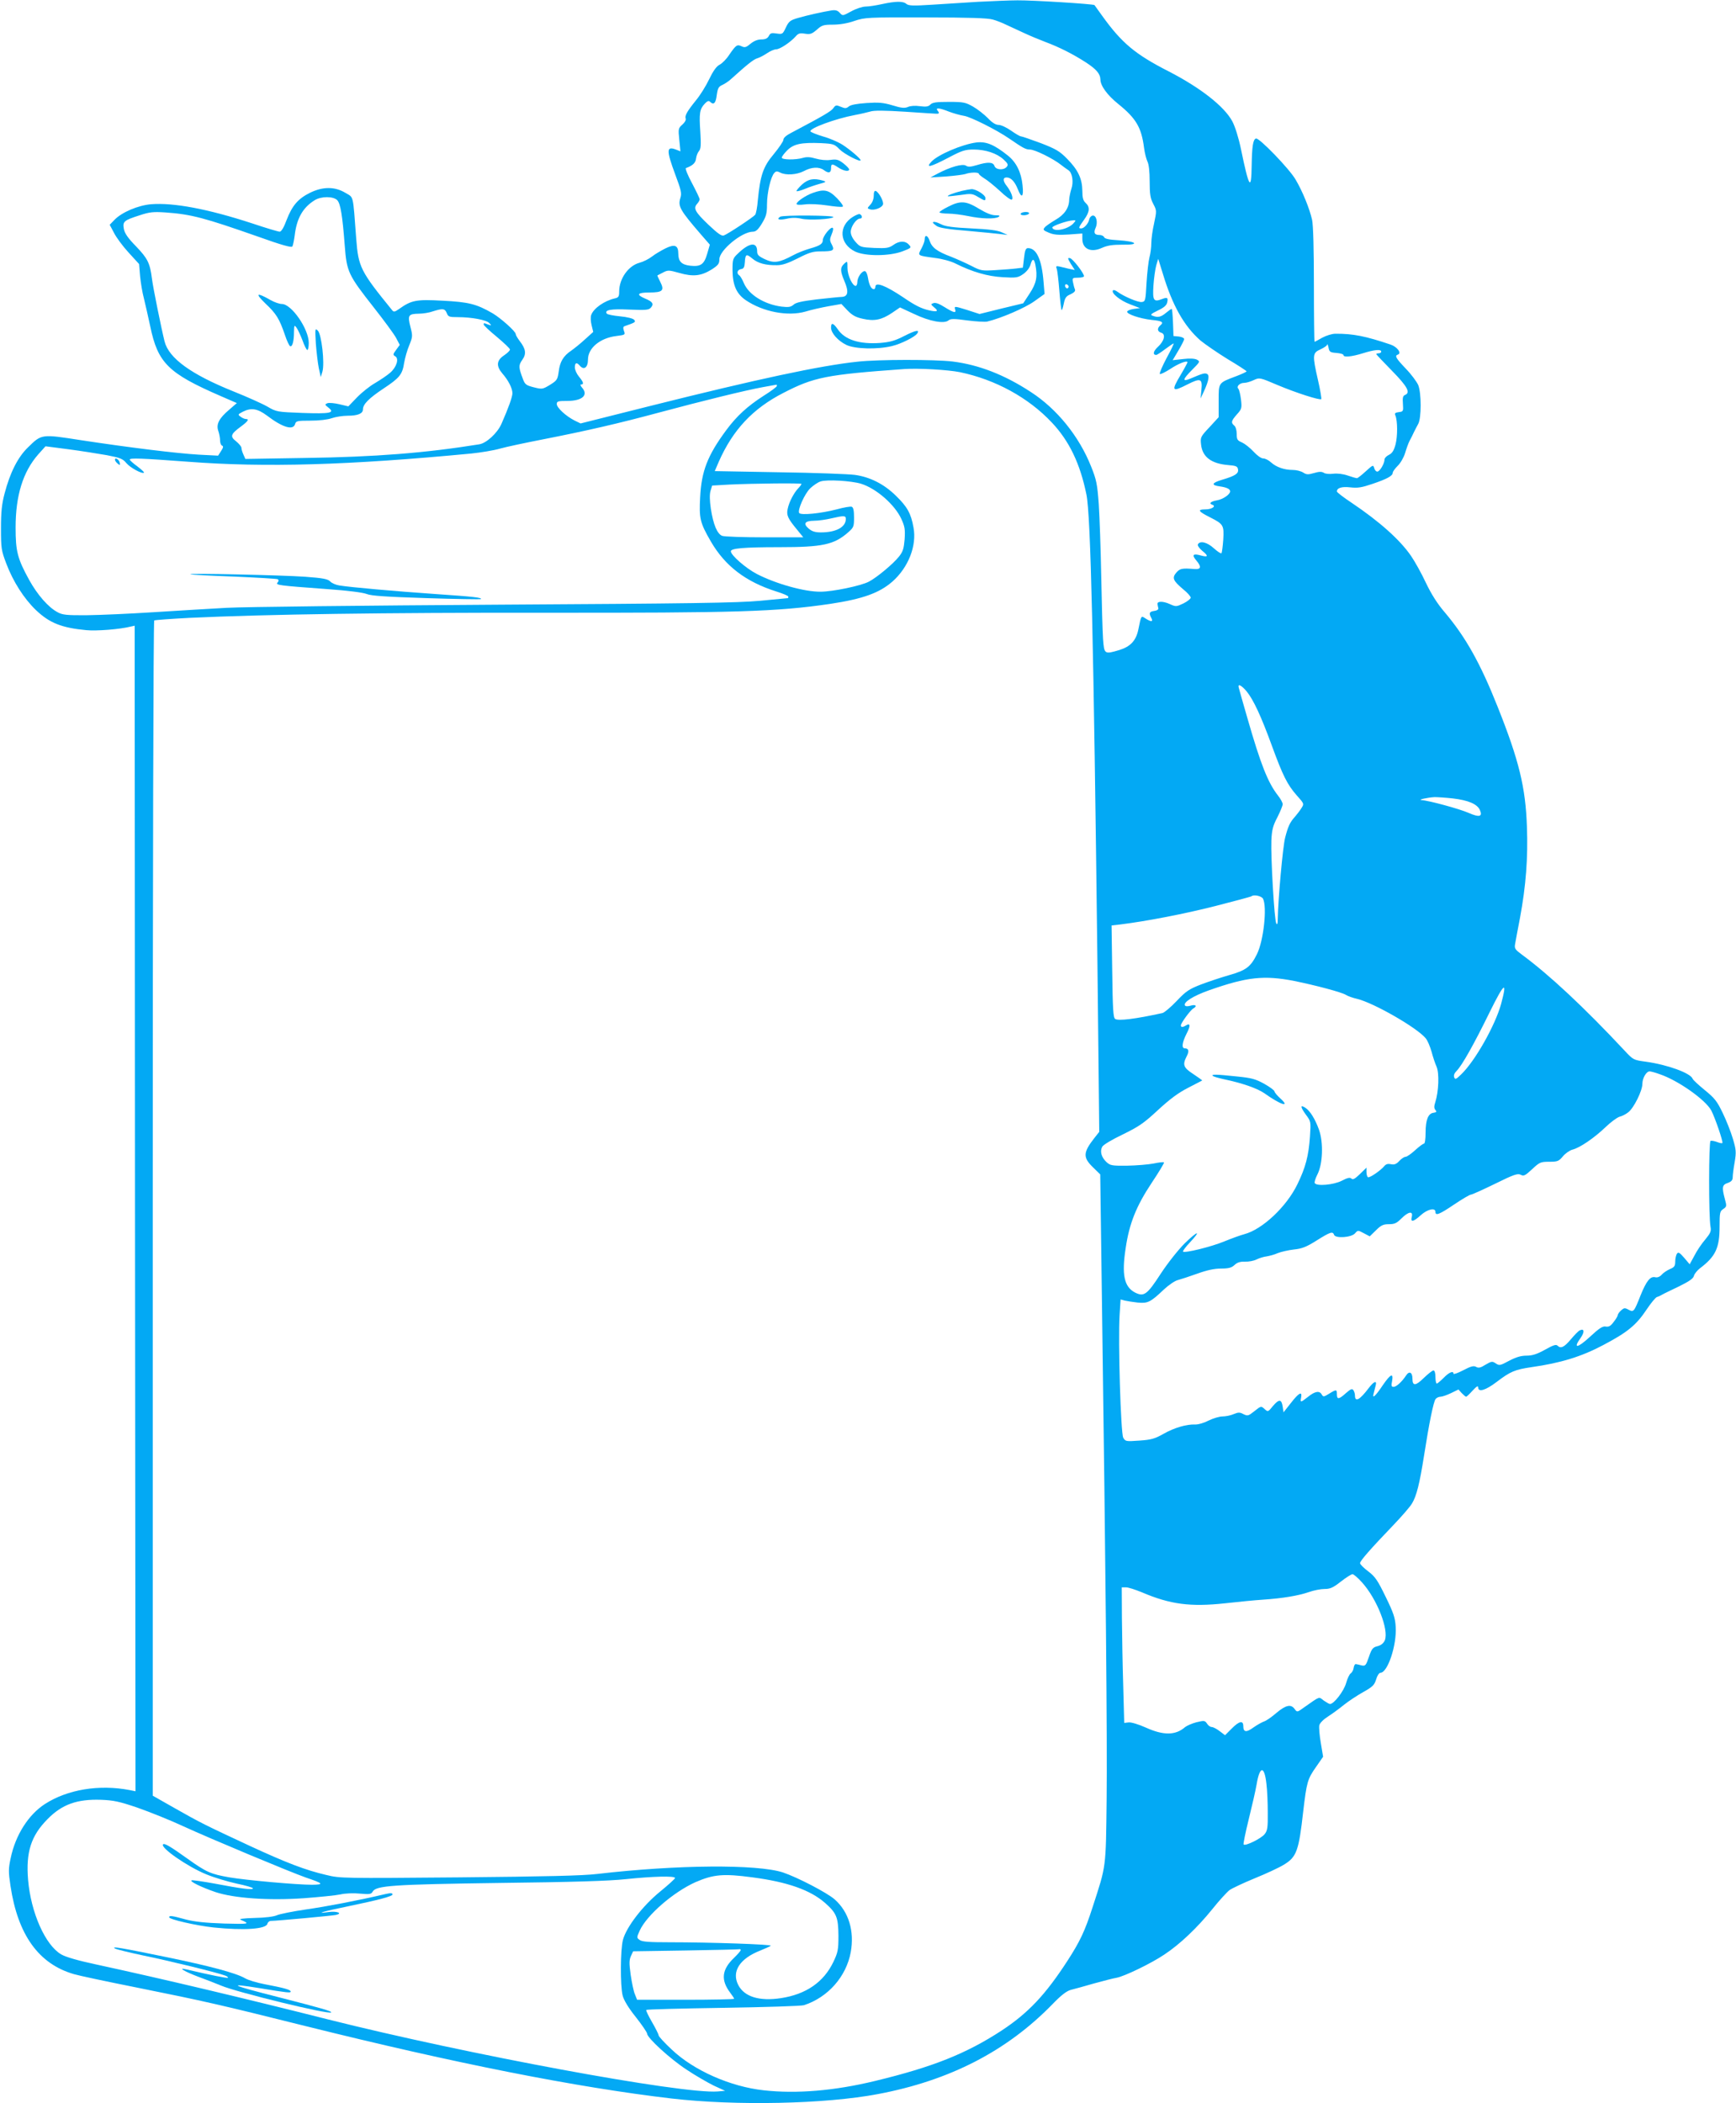<?xml version="1.0" standalone="no"?>
<!DOCTYPE svg PUBLIC "-//W3C//DTD SVG 20010904//EN"
 "http://www.w3.org/TR/2001/REC-SVG-20010904/DTD/svg10.dtd">
<svg version="1.0" xmlns="http://www.w3.org/2000/svg"
 width="1057pt" height="1280pt" viewBox="0 0 1057 1280"
 preserveAspectRatio="xMidYMid meet">
<g transform="translate(0,1280) scale(0.1,-0.1)"
fill="#03a9f4" stroke="none">
<path d="M5955 12789 c-82 -5 -211 -13 -285 -18 -109 -7 -138 -6 -151 5 -20
18 -66 17 -149 -1 -36 -8 -81 -15 -100 -15 -19 0 -58 -13 -87 -29 -52 -28 -52
-29 -70 -9 -12 14 -26 18 -48 15 -56 -9 -150 -30 -205 -46 -49 -14 -57 -21
-75 -58 -19 -41 -21 -42 -56 -37 -31 5 -39 3 -48 -15 -8 -15 -21 -21 -46 -21
-22 0 -44 -9 -65 -26 -26 -22 -35 -25 -54 -16 -28 13 -34 9 -75 -50 -17 -27
-44 -54 -60 -62 -19 -10 -39 -38 -63 -88 -19 -40 -55 -98 -80 -128 -54 -67
-70 -94 -63 -112 3 -8 -6 -24 -20 -36 -25 -22 -26 -26 -19 -93 l7 -70 -28 11
c-58 22 -58 -5 -4 -151 37 -99 41 -115 31 -146 -15 -49 0 -74 126 -220 l54
-62 -16 -55 c-19 -66 -40 -80 -104 -73 -52 6 -72 26 -72 73 0 51 -21 60 -77
33 -26 -13 -64 -35 -83 -50 -19 -15 -53 -32 -76 -38 -68 -18 -124 -97 -124
-175 0 -31 -4 -37 -27 -42 -64 -15 -128 -60 -143 -100 -5 -12 -4 -39 2 -63
l10 -41 -51 -46 c-28 -26 -66 -56 -83 -68 -48 -32 -69 -68 -76 -126 -7 -50
-10 -55 -53 -82 -45 -27 -48 -28 -99 -15 -47 12 -54 17 -67 53 -26 69 -26 81
-3 114 26 36 22 66 -16 115 -13 17 -24 36 -24 42 0 16 -90 96 -140 126 -99 57
-146 69 -305 77 -162 9 -190 3 -266 -51 -26 -18 -32 -19 -42 -6 -192 236 -205
262 -218 433 -21 278 -14 249 -67 281 -64 38 -136 38 -214 0 -73 -36 -109 -78
-143 -166 -16 -44 -32 -71 -42 -71 -8 0 -83 22 -166 50 -272 89 -482 128 -618
117 -79 -7 -178 -49 -222 -95 l-29 -30 26 -49 c14 -28 54 -82 89 -120 l64 -70
6 -74 c4 -41 14 -101 23 -134 8 -33 26 -111 39 -172 46 -222 110 -285 428
-423 l99 -43 -46 -40 c-62 -52 -81 -89 -67 -129 6 -17 11 -43 11 -59 0 -15 6
-29 12 -31 9 -3 8 -12 -6 -33 l-18 -28 -117 6 c-136 8 -421 43 -717 88 -244
38 -240 38 -324 -44 -62 -60 -109 -154 -142 -280 -17 -64 -22 -111 -22 -212 0
-122 2 -135 32 -214 42 -111 108 -214 181 -284 82 -78 156 -108 307 -122 62
-6 204 5 271 22 l23 5 2 -3547 3 -3546 -35 7 c-186 36 -379 4 -517 -85 -100
-65 -179 -189 -208 -329 -14 -64 -14 -84 -1 -170 45 -298 172 -474 386 -536
30 -9 199 -45 375 -80 428 -86 518 -107 1035 -236 912 -227 1649 -373 2230
-441 390 -45 934 -34 1255 27 436 82 785 261 1064 548 51 53 85 79 110 86 20
5 83 22 141 39 58 16 120 32 139 35 48 9 210 87 290 141 94 62 199 161 292
276 43 54 91 106 106 117 16 11 84 43 152 71 69 28 149 65 178 83 78 47 91 84
118 325 21 178 26 196 78 270 l43 62 -14 84 c-8 46 -12 95 -9 108 4 14 26 36
53 53 25 16 69 48 97 71 29 23 82 58 118 78 57 32 67 42 78 77 6 22 18 40 26
40 44 0 100 168 93 279 -3 55 -13 85 -61 183 -49 101 -64 123 -106 155 -28 21
-50 43 -50 50 -1 13 62 85 204 233 50 52 101 111 112 130 28 45 47 124 73 288
31 199 58 332 71 348 6 8 20 14 30 14 10 0 39 10 64 22 l45 22 20 -22 c12 -12
23 -22 27 -22 3 0 21 17 39 37 24 26 34 32 34 20 0 -32 46 -18 114 34 83 63
110 74 211 89 177 25 304 64 436 134 148 78 201 121 265 217 26 39 54 73 63
76 9 2 23 9 31 14 8 5 54 27 102 50 63 31 88 48 92 65 3 12 20 33 37 46 94 71
119 123 119 252 0 86 2 95 22 108 22 15 22 18 10 62 -19 71 -16 86 18 97 22 8
30 17 30 35 0 13 5 54 12 92 10 61 9 75 -11 142 -12 41 -40 112 -62 157 -34
71 -49 90 -108 138 -38 31 -72 62 -75 70 -13 35 -155 86 -286 104 -74 10 -76
11 -129 68 -245 262 -457 460 -624 583 -42 31 -47 38 -42 65 3 17 16 89 30
160 36 194 49 364 42 553 -8 240 -48 404 -178 730 -106 267 -196 426 -321 574
-45 52 -82 110 -116 181 -27 58 -68 131 -90 163 -67 98 -191 209 -362 324 -50
33 -90 64 -90 69 0 22 30 31 82 25 45 -5 69 -1 134 21 89 30 124 49 124 68 0
7 14 26 30 42 17 16 37 51 45 77 8 27 20 61 28 76 8 15 20 38 26 52 7 14 18
36 26 50 20 35 20 189 0 237 -9 20 -42 65 -75 99 -60 63 -70 79 -49 86 25 8
-3 47 -44 61 -151 51 -229 67 -337 66 -19 0 -55 -11 -79 -24 -24 -14 -45 -25
-47 -25 -2 0 -4 155 -4 345 0 218 -4 363 -11 397 -15 67 -58 174 -101 246 -37
64 -222 256 -241 249 -18 -6 -24 -49 -26 -164 -2 -160 -16 -138 -65 99 -15 72
-36 138 -53 170 -49 91 -194 204 -386 303 -206 105 -287 173 -407 340 -24 33
-45 62 -46 64 -6 7 -379 30 -469 29 -49 0 -157 -5 -240 -9z m90 -108 c22 -6
58 -20 80 -31 22 -10 70 -32 106 -49 36 -17 96 -42 133 -56 86 -32 169 -74
248 -125 63 -41 87 -69 88 -103 0 -39 42 -96 109 -150 109 -88 141 -143 157
-268 4 -30 13 -66 20 -81 9 -17 14 -62 14 -122 0 -78 4 -103 22 -137 21 -40
21 -42 5 -118 -10 -42 -17 -97 -17 -121 0 -25 -5 -63 -11 -85 -6 -22 -14 -92
-18 -155 -6 -110 -7 -115 -29 -118 -22 -3 -108 33 -149 63 -12 9 -24 12 -27 7
-10 -17 44 -61 105 -84 l60 -23 -37 -5 c-21 -3 -39 -10 -41 -16 -5 -15 77 -43
150 -51 63 -6 75 -14 52 -33 -21 -18 -19 -38 6 -45 28 -9 18 -51 -22 -87 -27
-25 -32 -48 -9 -48 5 0 29 16 54 35 26 19 49 35 52 35 3 0 -16 -40 -43 -89
-26 -49 -45 -93 -41 -97 4 -3 31 10 61 29 52 35 107 56 107 42 0 -3 -18 -37
-40 -74 -61 -102 -55 -109 41 -60 79 40 91 35 84 -33 l-5 -53 21 45 c29 63 35
98 17 105 -14 6 -27 2 -100 -29 -52 -22 -48 -5 11 54 48 48 49 50 29 61 -13 7
-44 9 -84 4 l-64 -7 35 59 c19 32 35 63 35 70 0 6 -15 13 -32 15 l-33 3 -3 83
c-2 45 -5 82 -8 82 -4 0 -19 -11 -36 -25 -30 -25 -49 -29 -81 -16 -15 5 -9 11
32 31 35 16 53 31 57 47 8 31 2 36 -31 23 -51 -20 -58 -9 -52 83 3 45 11 100
17 122 l12 40 28 -90 c58 -193 129 -319 229 -407 28 -23 102 -74 165 -113 64
-38 116 -72 116 -75 0 -3 -28 -16 -62 -29 -111 -42 -108 -37 -108 -151 l0 -99
-56 -61 c-55 -58 -56 -62 -51 -106 8 -74 61 -115 162 -124 52 -4 60 -8 63 -27
4 -25 -17 -39 -98 -63 -63 -19 -67 -33 -13 -40 42 -6 63 -16 63 -30 0 -19 -44
-49 -81 -55 -38 -7 -51 -19 -27 -27 25 -9 -5 -28 -43 -28 -51 0 -44 -12 30
-49 81 -41 84 -48 79 -136 -3 -42 -8 -78 -11 -82 -4 -3 -25 11 -47 31 -40 36
-82 47 -96 24 -4 -7 6 -23 26 -40 40 -32 37 -41 -10 -28 -47 13 -55 3 -25 -32
31 -37 28 -54 -11 -51 -77 6 -89 4 -112 -22 -27 -32 -20 -49 43 -102 25 -20
45 -43 45 -50 0 -7 -20 -23 -44 -35 -44 -21 -46 -21 -84 -4 -42 19 -79 18 -74
-2 1 -7 3 -18 5 -24 1 -8 -10 -14 -25 -16 -30 -4 -34 -13 -18 -43 13 -24 -1
-25 -35 -3 -28 18 -26 21 -44 -67 -14 -68 -48 -104 -116 -125 -91 -27 -92 -26
-99 69 -3 45 -8 217 -11 382 -3 165 -10 362 -15 437 -9 123 -14 148 -47 230
-73 183 -207 349 -366 452 -160 105 -317 166 -477 186 -109 13 -453 13 -578
-1 -228 -24 -610 -106 -1257 -268 l-430 -108 -37 18 c-53 27 -108 78 -108 100
0 17 8 19 63 19 93 0 132 36 90 82 -9 11 -11 18 -5 18 19 0 14 16 -13 48 -14
17 -25 42 -25 56 0 29 11 33 30 11 25 -30 50 -12 50 37 0 70 74 131 172 143
55 7 56 8 47 31 -6 18 -5 26 4 29 66 23 69 25 58 39 -7 8 -43 17 -86 21 -41 4
-78 11 -81 17 -14 22 25 29 137 24 102 -4 119 -3 132 12 20 22 11 36 -35 55
-57 24 -47 37 26 37 81 0 93 12 66 65 -11 21 -19 39 -17 39 1 1 16 8 33 17 30
16 36 16 100 -2 84 -24 132 -19 197 21 40 26 47 35 47 62 0 55 137 168 204
168 18 0 32 12 55 50 26 43 31 60 31 116 0 70 23 170 45 192 10 11 17 11 35 2
34 -18 101 -14 145 9 46 25 93 27 121 6 28 -21 44 -18 44 10 0 30 6 31 45 5
32 -21 65 -26 65 -11 0 6 -16 22 -35 37 -30 23 -42 26 -78 21 -26 -4 -62 0
-90 8 -33 10 -56 11 -79 4 -45 -13 -128 -12 -128 2 0 6 15 26 33 44 39 39 86
49 206 44 76 -4 82 -6 113 -38 29 -29 128 -80 128 -66 0 10 -65 65 -110 94
-25 16 -77 39 -117 50 -40 12 -75 26 -78 31 -11 18 152 78 270 100 33 6 75 16
93 21 23 8 89 7 215 -1 100 -7 184 -12 187 -12 18 -1 21 4 10 17 -18 21 7 20
67 -4 26 -10 68 -22 93 -26 40 -6 199 -86 273 -137 86 -59 102 -68 128 -68 30
0 143 -56 189 -93 15 -12 35 -26 44 -32 25 -14 34 -73 19 -115 -6 -19 -12 -48
-13 -63 0 -52 -29 -94 -84 -125 -28 -17 -58 -37 -65 -46 -12 -14 -9 -18 25
-32 30 -13 58 -15 122 -11 l82 6 0 -33 c0 -61 52 -85 118 -55 36 16 66 20 127
20 107 -2 87 20 -25 27 -56 3 -83 9 -87 18 -3 8 -16 14 -28 14 -31 0 -38 13
-24 44 15 33 4 78 -19 74 -9 -2 -18 -12 -20 -23 -5 -25 -31 -55 -49 -55 -18 0
-17 5 17 52 35 48 38 78 10 103 -15 14 -20 31 -20 74 -1 74 -26 127 -92 194
-46 47 -68 60 -161 96 -60 22 -114 41 -120 41 -7 0 -34 16 -61 35 -27 19 -61
35 -76 35 -17 0 -39 13 -65 41 -22 22 -62 54 -90 70 -46 26 -58 29 -147 29
-76 0 -100 -3 -113 -16 -12 -13 -27 -15 -65 -10 -28 4 -58 2 -72 -5 -20 -8
-39 -7 -94 10 -57 17 -85 19 -159 14 -58 -4 -96 -11 -107 -21 -15 -12 -22 -13
-48 -2 -28 12 -33 11 -46 -8 -13 -19 -59 -46 -256 -150 -30 -15 -48 -31 -48
-42 0 -10 -27 -49 -59 -88 -65 -77 -82 -129 -97 -282 -3 -41 -11 -81 -16 -87
-12 -15 -166 -117 -191 -126 -13 -5 -37 12 -92 64 -82 78 -95 101 -71 128 9
10 16 22 16 28 0 6 -21 50 -47 99 -26 48 -42 89 -37 91 41 15 59 31 62 58 2
17 10 37 18 46 11 13 13 36 8 116 -8 114 -4 139 27 172 15 16 24 20 32 12 22
-22 35 -10 41 40 6 42 11 52 34 62 15 7 38 22 52 35 104 94 138 120 160 127
14 4 41 18 60 31 19 13 44 24 56 24 22 0 86 42 119 79 15 18 26 21 56 16 31
-5 42 -2 72 24 31 28 41 31 99 31 40 0 89 8 131 23 64 21 78 22 434 21 258 0
380 -4 408 -13z m-3991 -1100 c19 -21 31 -91 45 -275 12 -161 22 -180 176
-376 63 -80 125 -164 137 -187 l22 -42 -22 -30 c-20 -27 -20 -31 -6 -39 25
-14 9 -66 -30 -100 -18 -16 -60 -44 -92 -63 -32 -18 -82 -58 -111 -88 l-52
-54 -55 13 c-30 7 -63 10 -73 6 -16 -7 -16 -9 7 -27 41 -32 11 -38 -159 -32
-153 6 -157 6 -212 38 -31 18 -125 60 -210 94 -256 103 -391 201 -417 303 -19
76 -71 331 -77 383 -12 94 -26 122 -96 195 -50 51 -70 80 -75 107 -8 45 0 52
97 83 60 20 83 22 158 17 156 -11 237 -33 562 -147 145 -52 204 -68 209 -60 4
7 10 36 14 65 12 105 49 171 121 216 41 26 116 25 139 0z m4482 -140 c-33 -37
-122 -55 -129 -26 -2 10 93 43 127 44 18 1 18 0 2 -18z m-3816 -546 c9 -23 15
-25 67 -25 84 0 175 -17 192 -36 15 -15 14 -16 -4 -10 -11 4 -22 8 -25 9 -3 1
-5 -2 -5 -8 0 -5 36 -39 80 -75 44 -37 80 -71 80 -77 0 -7 -16 -22 -35 -35
-47 -31 -50 -65 -12 -110 37 -42 62 -91 62 -121 0 -22 -23 -87 -67 -187 -25
-56 -91 -117 -135 -124 -329 -53 -635 -77 -1058 -83 l-366 -6 -12 27 c-7 15
-12 33 -12 41 0 7 -15 25 -32 39 -39 30 -34 44 30 91 42 31 51 45 29 45 -7 0
-22 6 -32 14 -18 13 -17 14 13 30 51 26 89 20 146 -22 97 -74 162 -93 173 -52
5 18 14 20 93 20 52 0 105 6 130 15 23 8 67 15 97 15 62 0 93 13 93 39 0 31
37 68 126 127 98 65 114 85 125 157 5 28 18 76 31 106 21 52 21 57 7 112 -18
70 -13 79 51 80 25 0 63 6 85 14 60 19 74 18 85 -10z m5418 -243 c23 -2 42 -7
42 -13 0 -15 50 -10 118 11 70 22 112 26 112 10 0 -5 -7 -10 -15 -10 -8 0 -15
-2 -15 -5 0 -3 43 -48 95 -101 95 -97 115 -134 79 -148 -12 -5 -15 -17 -12
-54 3 -45 2 -47 -25 -50 -22 -3 -27 -7 -21 -20 14 -33 14 -128 1 -177 -10 -37
-20 -53 -40 -63 -15 -7 -27 -20 -27 -28 0 -25 -29 -74 -44 -74 -8 0 -16 10
-19 22 -6 20 -8 19 -51 -20 -25 -23 -49 -42 -54 -42 -5 0 -30 7 -56 16 -29 10
-63 14 -88 11 -23 -3 -49 -1 -58 6 -14 8 -29 7 -60 -2 -35 -10 -45 -10 -65 3
-14 9 -42 16 -63 16 -52 0 -101 17 -133 46 -14 13 -35 24 -47 24 -13 0 -37 17
-60 42 -20 22 -52 47 -69 55 -29 12 -33 18 -33 52 0 22 -6 44 -15 51 -21 18
-19 28 16 68 30 33 31 39 25 91 -4 31 -11 60 -16 65 -14 14 8 36 36 36 13 0
39 8 58 17 35 16 36 16 144 -30 114 -48 258 -94 267 -86 2 3 -6 55 -20 115
-35 154 -34 166 15 188 22 10 41 23 41 29 1 7 4 -1 8 -18 5 -27 10 -30 49 -33z
m-2293 -117 c216 -45 417 -155 559 -306 107 -113 173 -252 211 -439 26 -125
44 -907 67 -2856 l11 -1022 -30 -38 c-69 -88 -70 -118 -8 -178 l44 -43 10
-744 c24 -1721 33 -2697 29 -3059 -5 -426 -2 -399 -85 -655 -47 -146 -77 -210
-155 -330 -134 -206 -237 -315 -399 -422 -216 -141 -419 -222 -771 -307 -248
-60 -477 -79 -677 -57 -203 22 -426 120 -561 248 -44 41 -80 80 -80 87 0 6
-18 42 -40 80 -22 38 -38 71 -35 74 3 4 214 9 468 13 257 4 475 11 492 16 147
48 258 175 285 323 23 128 -12 245 -98 321 -47 41 -226 134 -315 164 -157 51
-647 47 -1128 -9 -91 -11 -314 -16 -845 -21 -699 -6 -724 -6 -805 14 -130 30
-246 75 -469 178 -273 127 -301 141 -456 229 l-134 76 0 3574 c0 2019 4 3575
9 3578 5 3 102 10 217 16 472 22 1177 32 2164 31 1164 -1 1408 6 1735 54 198
30 299 66 379 136 97 86 149 218 128 329 -15 85 -38 126 -106 192 -73 72 -158
115 -251 128 -38 5 -246 13 -462 16 l-391 7 24 56 c86 195 208 325 394 420
186 96 261 111 735 145 86 6 265 -4 340 -19z m-1115 -84 c0 -5 -36 -32 -81
-60 -98 -63 -164 -123 -228 -210 -113 -153 -150 -248 -158 -407 -7 -129 -1
-155 65 -269 87 -150 213 -246 400 -305 39 -12 72 -26 72 -31 0 -5 -1 -9 -2
-9 -2 0 -77 -7 -168 -16 -135 -13 -428 -17 -1610 -24 -795 -5 -1533 -13 -1640
-19 -107 -6 -310 -18 -450 -27 -140 -9 -320 -17 -400 -18 -124 -1 -150 2 -179
18 -57 30 -123 106 -173 196 -72 131 -83 175 -83 320 0 195 45 339 138 445
l44 49 139 -18 c76 -10 182 -27 234 -36 83 -16 98 -22 120 -49 24 -28 97 -68
107 -57 2 2 -16 19 -41 38 -25 18 -45 36 -46 41 0 11 72 8 355 -13 472 -36
980 -21 1725 50 58 6 137 19 175 30 39 11 153 35 255 55 276 54 470 99 715
165 265 71 521 134 630 154 44 8 81 15 83 15 1 1 2 -3 2 -8z m513 -595 c93
-29 205 -127 245 -214 21 -46 24 -64 20 -124 -5 -57 -10 -75 -35 -106 -36 -45
-135 -127 -183 -152 -48 -25 -220 -61 -294 -61 -97 -1 -272 48 -388 108 -67
35 -158 114 -158 138 0 18 78 25 296 25 262 0 333 15 419 91 33 29 35 35 35
90 0 41 -4 61 -14 65 -7 3 -49 -4 -92 -16 -97 -25 -218 -37 -228 -22 -11 18
33 117 67 150 19 18 47 37 63 42 39 13 188 4 247 -14z m-363 -1 c0 -3 -9 -16
-21 -28 -26 -28 -55 -83 -63 -124 -9 -38 2 -60 56 -125 l39 -48 -235 0 c-129
0 -246 4 -259 9 -30 12 -54 68 -69 166 -7 49 -8 85 -2 107 l10 33 104 6 c148
7 440 10 440 4z m270 -213 c0 -50 -59 -82 -152 -82 -35 0 -54 6 -74 23 -36 31
-24 47 34 48 26 0 72 7 102 14 79 18 90 18 90 -3z m2440 -1049 c42 -51 89
-153 154 -331 67 -183 94 -237 152 -303 45 -50 45 -51 28 -77 -9 -15 -27 -38
-39 -52 -31 -34 -42 -58 -60 -127 -14 -52 -43 -375 -45 -493 0 -31 -3 -40 -9
-30 -12 20 -34 404 -30 505 3 66 10 91 37 142 17 34 32 70 32 79 0 9 -13 33
-29 53 -61 78 -105 189 -186 471 -26 91 -50 173 -52 183 -9 29 14 19 47 -20z
m1256 -652 c94 -11 147 -34 164 -69 19 -42 -2 -48 -68 -19 -54 24 -241 75
-287 78 -25 2 39 16 80 18 17 0 66 -3 111 -8z m-1156 -610 c26 -50 4 -256 -37
-338 -38 -77 -66 -98 -168 -127 -49 -14 -127 -40 -172 -57 -72 -28 -91 -40
-148 -100 -36 -38 -75 -71 -87 -74 -164 -36 -268 -49 -288 -36 -12 8 -15 59
-18 289 l-4 280 53 6 c161 20 389 64 578 112 118 30 217 57 220 59 13 13 61 3
71 -14z m191 -501 c133 -27 286 -68 313 -84 12 -8 43 -19 70 -25 102 -25 365
-176 417 -240 11 -13 26 -49 35 -80 8 -31 22 -73 31 -93 17 -40 13 -150 -8
-216 -8 -24 -8 -37 1 -47 9 -11 7 -14 -12 -17 -32 -4 -48 -43 -48 -120 0 -40
-4 -68 -10 -68 -6 0 -30 -18 -54 -40 -24 -22 -50 -40 -58 -40 -8 0 -25 -11
-38 -25 -18 -20 -31 -24 -50 -20 -19 4 -31 1 -41 -11 -23 -28 -91 -74 -100
-68 -5 3 -9 17 -9 32 l0 26 -40 -39 c-30 -29 -43 -36 -51 -28 -9 9 -24 6 -60
-13 -50 -25 -152 -34 -164 -14 -3 5 4 29 16 52 33 64 38 193 10 273 -24 66
-55 116 -84 134 -31 20 -30 5 3 -41 32 -43 32 -43 26 -134 -8 -118 -27 -190
-77 -292 -66 -136 -213 -274 -323 -303 -23 -6 -78 -26 -122 -44 -80 -33 -240
-72 -251 -62 -3 3 16 29 42 56 72 77 48 72 -32 -6 -39 -39 -102 -118 -146
-185 -83 -128 -102 -141 -156 -114 -67 35 -82 109 -57 271 22 150 65 256 158
396 44 66 78 122 75 125 -3 3 -32 0 -64 -7 -32 -6 -104 -12 -160 -13 -93 -1
-103 1 -126 22 -31 29 -41 65 -26 93 6 12 60 44 125 75 98 48 128 68 215 149
74 68 124 105 185 136 46 24 84 43 84 44 0 1 -25 19 -55 39 -60 39 -66 56 -40
107 17 32 13 49 -11 49 -21 0 -17 35 11 90 25 48 23 67 -5 49 -20 -12 -30 -11
-30 1 0 14 58 93 76 103 25 14 15 26 -16 17 -17 -5 -32 -5 -35 1 -12 19 49 58
148 93 231 81 333 92 518 56z m1259 -139 c-36 -131 -159 -349 -244 -430 -31
-30 -36 -32 -42 -17 -4 12 1 25 15 39 32 32 104 159 201 357 90 182 109 196
70 51z m965 -428 c113 -38 281 -157 315 -222 24 -47 73 -191 67 -197 -2 -3
-17 0 -32 6 -16 6 -33 9 -40 7 -11 -5 -12 -460 0 -524 5 -26 -1 -38 -32 -76
-21 -24 -51 -68 -66 -98 l-29 -53 -34 40 c-28 32 -35 36 -44 24 -5 -8 -10 -30
-10 -47 0 -27 -5 -35 -32 -46 -18 -8 -41 -23 -51 -35 -11 -12 -26 -18 -38 -15
-30 8 -54 -21 -90 -110 -40 -101 -42 -104 -74 -87 -22 12 -27 11 -45 -5 -11
-10 -20 -23 -20 -28 0 -6 -11 -25 -25 -42 -18 -25 -30 -31 -48 -28 -18 4 -40
-10 -97 -63 -76 -70 -104 -73 -56 -6 25 36 23 59 -5 46 -8 -3 -32 -28 -54 -54
-41 -49 -62 -59 -82 -39 -9 9 -28 2 -76 -25 -49 -27 -77 -36 -112 -36 -34 0
-64 -9 -106 -31 -54 -29 -60 -31 -82 -16 -21 14 -26 13 -62 -8 -30 -19 -43
-22 -58 -13 -15 8 -32 3 -78 -21 -32 -17 -59 -26 -59 -21 0 20 -27 9 -60 -25
-19 -19 -38 -35 -42 -35 -4 0 -8 18 -8 40 0 25 -5 40 -12 40 -7 0 -33 -21 -59
-46 -50 -49 -69 -50 -69 -4 0 39 -20 49 -39 19 -25 -38 -59 -69 -76 -69 -13 0
-15 7 -9 35 9 52 -9 44 -56 -24 -46 -69 -67 -87 -56 -50 3 13 9 34 12 47 9 33
-10 27 -42 -15 -56 -74 -84 -88 -84 -45 0 9 -4 23 -9 31 -8 12 -16 9 -46 -17
-43 -39 -55 -40 -55 -7 0 30 -3 31 -48 3 -31 -19 -35 -20 -44 -5 -13 25 -41
21 -83 -13 -46 -36 -49 -37 -43 -5 8 41 -14 29 -62 -33 l-45 -57 -5 34 c-7 47
-22 48 -59 5 -29 -36 -31 -37 -49 -21 -24 22 -23 22 -67 -13 -34 -27 -39 -28
-64 -16 -22 12 -31 12 -60 0 -18 -8 -49 -14 -67 -14 -19 0 -57 -11 -85 -25
-27 -14 -64 -25 -82 -24 -52 2 -126 -19 -193 -57 -53 -30 -75 -36 -147 -41
-82 -6 -85 -5 -98 18 -15 28 -32 589 -22 747 l6 94 26 -7 c14 -3 50 -9 78 -12
61 -6 78 2 160 80 29 27 67 53 85 57 18 5 71 22 118 39 58 21 104 31 144 31
47 0 65 5 83 22 16 15 34 21 63 20 23 -1 54 5 70 13 16 8 44 17 62 19 18 3 49
11 68 20 20 8 64 18 98 22 50 5 77 16 139 55 83 52 98 57 106 34 9 -23 107
-16 128 10 17 19 17 19 53 0 l36 -19 38 37 c31 31 45 37 79 37 34 0 47 6 76
35 42 42 72 47 63 10 -9 -35 9 -32 55 10 41 37 89 47 89 20 0 -25 22 -17 114
45 49 33 95 60 102 60 7 0 73 30 147 66 115 57 138 64 156 55 18 -10 27 -6 70
34 45 42 51 45 104 45 51 0 58 3 84 34 15 18 42 36 58 40 44 11 131 70 200
136 33 32 72 60 86 64 14 3 38 15 53 27 34 26 86 131 86 173 0 35 24 76 44 76
7 0 34 -7 61 -17z m-1812 -3093 c91 -101 164 -287 139 -352 -8 -18 -22 -30
-44 -36 -29 -7 -36 -15 -53 -65 -18 -53 -22 -57 -45 -52 -13 4 -29 7 -35 8 -5
1 -11 -9 -13 -23 -2 -14 -10 -28 -17 -33 -8 -4 -21 -31 -29 -60 -14 -49 -74
-127 -98 -127 -5 0 -22 10 -38 21 -32 24 -19 29 -119 -41 -43 -31 -43 -31 -58
-11 -22 32 -54 25 -111 -23 -29 -25 -62 -48 -75 -52 -12 -4 -41 -20 -64 -36
-45 -33 -63 -30 -63 8 0 36 -26 30 -71 -16 l-40 -40 -33 25 c-18 14 -40 25
-48 25 -9 0 -22 9 -29 21 -13 19 -17 19 -64 8 -27 -7 -59 -21 -70 -30 -57 -50
-131 -51 -237 -3 -45 20 -90 34 -106 32 l-27 -3 -6 225 c-4 124 -7 309 -8 413
l-1 187 26 0 c14 0 57 -14 96 -30 173 -74 296 -90 508 -67 80 9 183 19 230 22
119 8 215 24 279 46 30 11 73 19 96 19 34 0 52 8 99 45 32 25 64 45 71 45 7 0
33 -22 58 -50z m-582 -1227 c5 -38 8 -116 8 -174 1 -91 -2 -110 -19 -131 -20
-26 -117 -74 -128 -63 -3 3 11 72 31 153 20 81 42 176 48 212 19 115 48 116
60 3z m-6871 -145 c74 -26 199 -76 276 -112 170 -78 652 -279 746 -312 107
-36 113 -43 38 -44 -91 0 -397 27 -503 45 -114 20 -140 31 -256 114 -106 76
-140 95 -148 87 -20 -19 150 -137 264 -183 46 -19 129 -44 184 -56 54 -11 99
-24 99 -29 0 -11 -71 -2 -233 29 -71 13 -134 22 -140 20 -17 -5 58 -42 146
-72 113 -37 320 -52 537 -37 93 7 193 17 222 23 29 7 81 9 120 5 59 -5 68 -4
77 12 20 37 123 44 776 53 437 5 663 12 765 23 162 17 300 21 300 7 0 -5 -41
-42 -90 -82 -107 -87 -206 -216 -227 -294 -16 -60 -17 -279 -2 -339 7 -28 35
-75 80 -131 38 -48 69 -94 69 -101 0 -25 139 -153 240 -219 52 -35 127 -78
165 -97 l70 -32 -45 -4 c-217 -17 -1528 226 -2375 439 -503 127 -999 245
-1410 334 -108 23 -185 45 -212 61 -97 56 -185 254 -202 454 -14 169 18 268
118 369 88 90 180 123 326 118 76 -3 111 -10 225 -49z m3742 -423 c213 -28
352 -77 442 -156 70 -62 80 -88 81 -199 0 -86 -3 -101 -31 -160 -59 -123 -167
-197 -319 -220 -131 -20 -223 8 -260 80 -42 82 9 161 135 210 30 12 59 25 63
29 8 8 -361 21 -619 21 -121 0 -165 3 -179 14 -19 13 -19 15 0 57 43 94 204
234 340 295 109 47 169 53 347 29z m-72 -443 c0 -4 -19 -26 -41 -47 -75 -72
-81 -135 -23 -212 13 -17 24 -34 24 -37 0 -3 -133 -6 -296 -6 l-295 0 -13 33
c-8 17 -19 71 -26 119 -10 71 -9 91 2 115 l13 28 320 5 c176 3 323 6 328 8 4
1 7 -2 7 -6z"/>
<path d="M5945 11933 c-86 -11 -234 -74 -274 -117 -38 -41 -6 -33 103 24 83
44 103 50 154 50 73 0 142 -23 183 -61 26 -24 29 -32 19 -44 -19 -23 -67 -19
-75 5 -8 24 -40 26 -108 5 -37 -11 -53 -12 -66 -3 -21 13 -95 -8 -171 -48
l-45 -24 95 6 c52 4 105 11 118 15 29 11 82 12 82 1 0 -4 15 -16 32 -27 18
-10 61 -45 96 -77 34 -33 67 -56 72 -53 12 7 -3 48 -30 83 -25 31 -25 52 -1
52 26 0 49 -24 68 -71 23 -60 37 -49 29 23 -8 80 -38 140 -89 181 -84 67 -132
87 -192 80z"/>
<path d="M4882 11676 c-20 -19 -35 -37 -32 -39 3 -3 25 3 50 13 25 11 65 24
90 31 41 11 43 13 20 20 -56 16 -89 10 -128 -25z"/>
<path d="M5855 11638 c-48 -12 -89 -28 -84 -32 2 -2 36 2 75 7 66 10 75 9 108
-11 44 -26 46 -26 46 -7 0 19 -58 55 -85 54 -11 -1 -38 -6 -60 -11z"/>
<path d="M4949 11626 c-43 -15 -99 -53 -99 -67 0 -6 20 -7 51 -3 29 4 87 1
134 -6 45 -7 88 -11 95 -8 8 2 -5 21 -33 51 -51 52 -79 58 -148 33z"/>
<path d="M5320 11609 c0 -19 -8 -42 -21 -55 -20 -22 -20 -22 -1 -28 24 -8 71
9 78 29 7 17 -25 76 -44 83 -8 2 -12 -7 -12 -29z"/>
<path d="M5773 11542 c-29 -14 -53 -30 -53 -34 0 -4 24 -8 53 -8 28 0 83 -7
122 -15 80 -17 163 -19 185 -5 11 7 6 10 -20 10 -23 0 -57 14 -100 40 -78 48
-113 50 -187 12z"/>
<path d="M6215 11500 c-3 -6 5 -10 19 -10 14 0 28 5 31 10 3 6 -5 10 -19 10
-14 0 -28 -4 -31 -10z"/>
<path d="M5194 11481 c-91 -56 -84 -165 13 -212 61 -29 206 -29 287 1 55 21
57 23 40 41 -22 25 -59 24 -95 -2 -26 -18 -41 -21 -115 -18 -82 4 -87 5 -115
37 -18 20 -29 43 -29 61 0 32 34 81 57 81 15 0 14 21 -3 27 -5 2 -23 -6 -40
-16z"/>
<path d="M4750 11481 c-25 -17 -5 -22 41 -12 29 7 59 7 89 0 46 -11 186 -3
194 10 7 11 -307 13 -324 2z"/>
<path d="M5680 11445 c0 -2 11 -12 24 -21 17 -11 74 -20 188 -29 90 -8 181
-17 203 -20 l40 -5 -35 16 c-25 12 -78 19 -185 24 -109 5 -160 12 -182 24 -32
16 -53 20 -53 11z"/>
<path d="M5036 11389 c-14 -17 -26 -39 -26 -49 0 -24 -16 -35 -80 -53 -31 -9
-77 -27 -102 -41 -84 -45 -116 -49 -170 -24 -40 19 -48 27 -48 49 0 59 -48 53
-117 -14 -31 -29 -33 -35 -33 -101 1 -92 24 -144 81 -183 105 -71 256 -100
364 -69 32 10 94 24 138 32 l80 14 37 -39 c29 -30 51 -42 93 -51 70 -16 114
-7 177 35 l50 34 86 -40 c94 -45 183 -61 209 -39 13 11 34 11 114 0 54 -7 109
-10 122 -7 84 20 230 83 286 123 l63 45 -6 72 c-11 138 -43 207 -95 207 -13 0
-19 -13 -24 -60 l-7 -59 -41 -5 c-23 -3 -80 -7 -127 -10 -80 -5 -88 -4 -144
25 -33 17 -89 42 -124 56 -86 32 -118 56 -132 98 -12 35 -30 39 -30 7 0 -10
-9 -34 -20 -55 -24 -44 -26 -42 83 -57 43 -5 98 -20 125 -34 102 -51 195 -78
287 -83 83 -5 93 -3 125 19 20 14 38 36 44 56 11 40 22 41 30 1 14 -73 7 -111
-34 -174 l-40 -61 -133 -32 -133 -33 -77 25 c-74 23 -77 23 -72 5 9 -27 -6
-24 -64 12 -33 21 -56 29 -68 24 -17 -6 -16 -8 4 -25 30 -24 21 -30 -29 -19
-48 11 -85 29 -158 79 -107 72 -170 96 -170 65 0 -8 -4 -15 -9 -15 -16 0 -29
24 -36 68 -4 25 -12 42 -20 42 -19 0 -45 -39 -45 -67 0 -13 -5 -23 -10 -23
-20 0 -50 65 -50 109 0 43 0 44 -20 26 -25 -23 -25 -44 1 -105 28 -65 23 -95
-16 -97 -16 0 -85 -8 -152 -15 -90 -11 -128 -19 -142 -33 -17 -14 -30 -16 -73
-11 -105 14 -198 72 -228 141 -10 24 -23 46 -29 49 -18 12 -12 34 10 38 17 2
22 11 24 41 3 51 9 54 45 24 34 -29 81 -42 151 -41 33 0 67 12 127 42 66 34
91 42 136 42 80 0 89 5 71 41 -14 25 -14 33 -1 64 19 45 5 53 -28 14z"/>
<path d="M6520 11194 l24 -37 -35 7 c-19 5 -45 11 -58 14 -21 4 -23 2 -17 -14
4 -10 11 -70 16 -133 5 -62 11 -115 14 -118 2 -3 8 15 13 39 7 35 14 46 41 57
23 11 31 20 27 30 -4 9 -9 28 -12 44 -5 25 -3 27 31 27 20 0 36 4 36 9 0 19
-68 106 -85 110 -16 3 -15 -1 5 -35z m-15 -133 c3 -5 1 -12 -4 -15 -5 -3 -11
1 -15 9 -6 16 9 21 19 6z"/>
<path d="M5060 10806 c0 -33 42 -80 93 -105 52 -25 188 -29 278 -7 55 13 141
56 154 77 16 24 -9 20 -78 -15 -58 -30 -88 -38 -148 -43 -126 -9 -215 19 -258
83 -28 40 -41 43 -41 10z"/>
<path d="M1616 10953 c67 -63 85 -93 119 -192 12 -36 26 -66 32 -68 13 -5 23
30 23 87 1 42 2 44 16 25 8 -11 24 -46 36 -77 11 -32 25 -58 29 -58 5 0 9 19
9 43 0 85 -105 237 -164 237 -15 0 -46 11 -69 24 -86 49 -96 42 -31 -21z"/>
<path d="M1923 10710 c4 -52 12 -120 18 -150 l12 -55 10 33 c15 50 -5 228 -28
250 -17 16 -17 13 -12 -78z"/>
<path d="M700 10002 c0 -5 7 -16 16 -23 14 -12 16 -11 13 5 -4 20 -29 35 -29
18z"/>
<path d="M1160 9305 c8 -3 129 -9 268 -14 138 -6 257 -13 263 -16 7 -5 7 -11
-1 -20 -13 -16 3 -18 301 -40 128 -9 220 -21 242 -30 27 -11 115 -17 363 -25
180 -6 329 -8 332 -6 8 9 -42 15 -278 31 -245 17 -516 41 -583 52 -21 3 -47
14 -56 24 -14 15 -42 21 -152 29 -137 10 -726 23 -699 15z"/>
<path d="M7384 6253 c4 -5 33 -13 64 -20 115 -24 208 -56 253 -88 95 -68 158
-88 96 -31 -20 18 -37 38 -37 44 0 6 -28 27 -62 46 -54 30 -78 36 -167 45
-122 13 -157 14 -147 4z"/>
<path d="M2345 1273 c-161 -38 -360 -76 -480 -93 -82 -12 -163 -28 -180 -36
-18 -8 -72 -15 -135 -16 -68 -2 -98 -6 -85 -11 61 -26 54 -27 -100 -23 -117 4
-180 11 -235 25 -83 23 -100 25 -100 13 0 -13 167 -51 271 -62 183 -19 318
-10 327 22 2 10 12 18 21 18 35 0 368 31 395 36 46 10 9 25 -44 18 -89 -13
-32 4 120 35 188 39 270 61 270 72 0 9 -11 10 -45 2z"/>
<path d="M700 942 c8 -5 85 -24 170 -42 157 -32 455 -105 499 -122 13 -4 21
-11 19 -14 -5 -4 -105 16 -258 52 -49 11 -6 -14 75 -45 44 -16 108 -41 142
-55 97 -41 655 -177 669 -163 7 7 -59 26 -321 93 -288 73 -320 88 -116 55 175
-29 191 -30 191 -21 0 11 -39 22 -160 45 -47 9 -100 25 -118 36 -55 32 -217
75 -485 130 -273 56 -331 66 -307 51z"/>
</g>
</svg>
